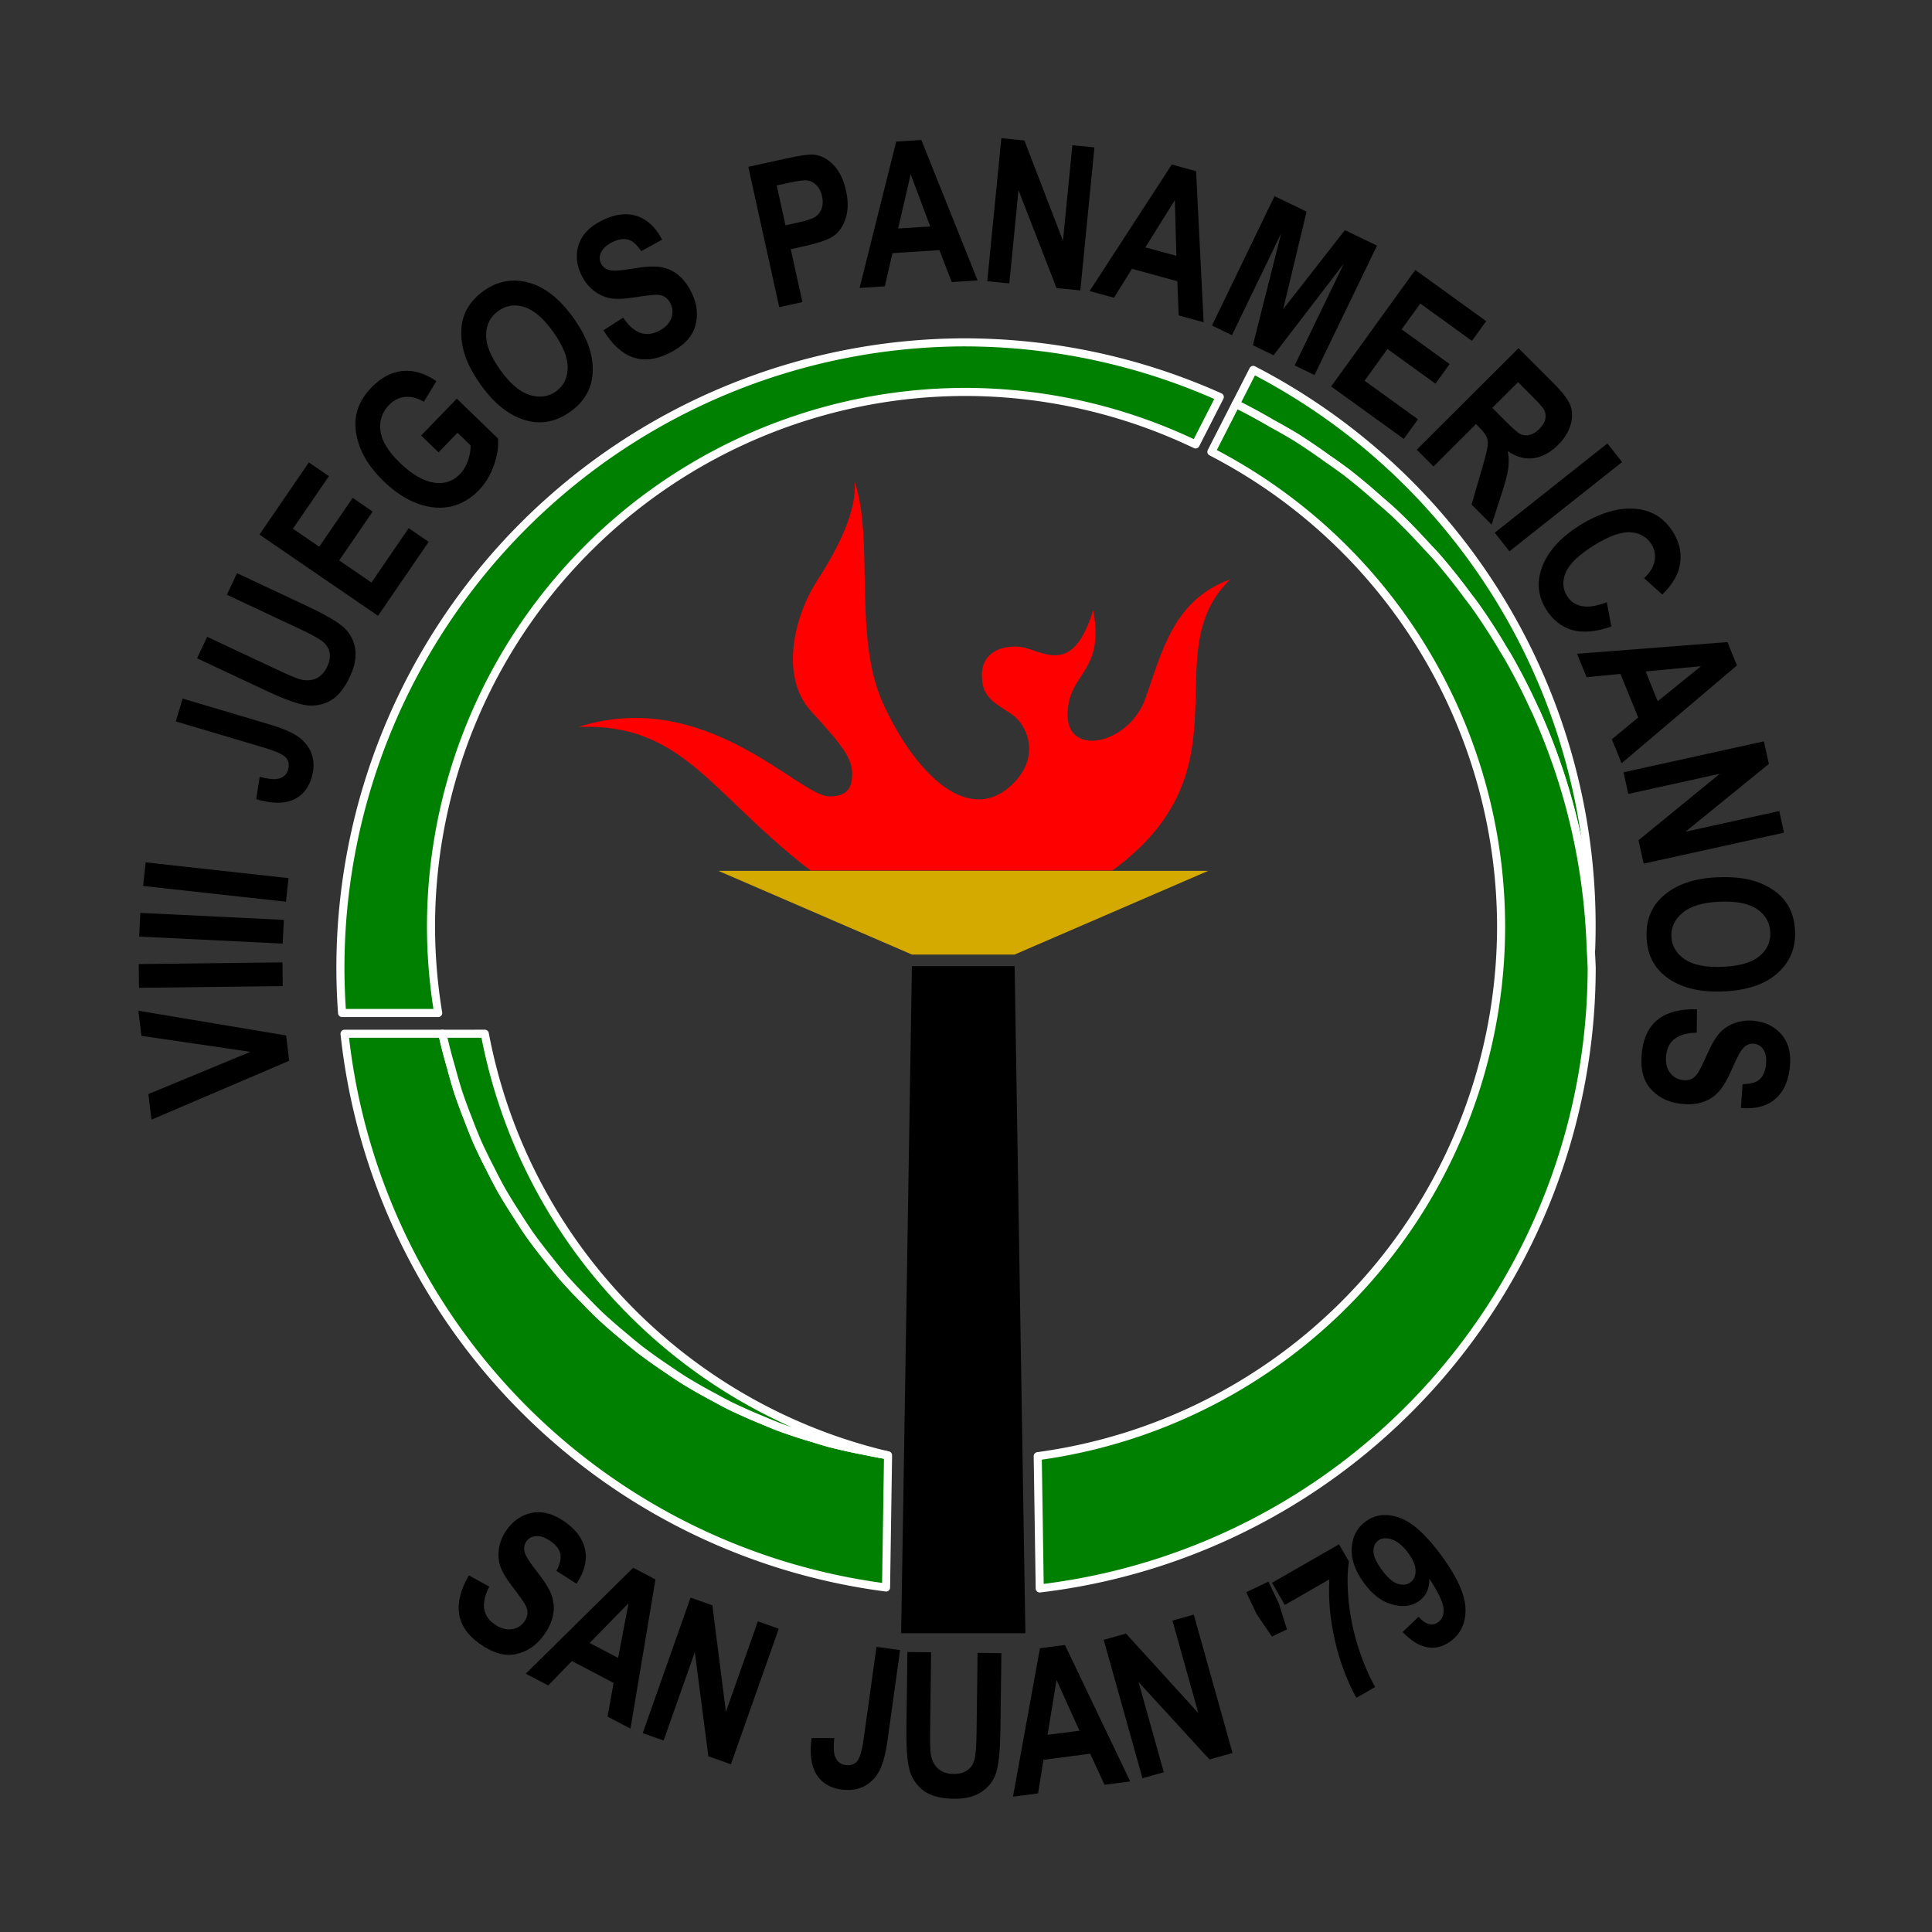 <?xml version="1.0" encoding="UTF-8"?>
<!-- Created with Inkscape (http://www.inkscape.org/) -->
<svg width="300" height="300" version="1.1" viewBox="0 0 300 300" xml:space="preserve" xmlns="http://www.w3.org/2000/svg" xmlns:cc="http://creativecommons.org/ns#" xmlns:dc="http://purl.org/dc/elements/1.1/" xmlns:rdf="http://www.w3.org/1999/02/22-rdf-syntax-ns#"><rect x="0" y="0" width="300" height="300" fill="#333333" stroke="none"/><g fill-rule="evenodd"><path d="m141.6 150.02h15.951l1.67 103.59h-19.291z"/><path d="m132.7 74.78c0.375 4.41-2.346 10.04-5.818 15.388-3.472 5.348-5.911 14.824-0.938 20.266 4.973 5.442 6.38 7.319 6.38 9.758s-1.032 3.472-3.565 3.472c-4.691 0-19.14-17.076-38.938-10.79 16.287-0.63 20.499 10.39 36.044 22.302h46.849c21.789-15.869 6.391-33.671 18.303-45.199-8.89 3.185-10.649 11.478-13.17 18.511-2.521 7.033-12.075 9.155-12.075 2.521s5.839-6.435 3.981-16.255c-3.45 11.146-8.294 5.639-12.009 5.639s-5.946 2.079-5.108 6.038c0.628 2.97 4.184 3.679 5.666 5.597 2.068 2.676 2.343 6.599-1.301 9.947-6.943 6.38-15.2-2.439-19.892-12.76s-1.313-25.427-4.41-34.435z" fill="#f00"/><path d="m141.6 148.22h15.951l30.063-12.996h-76.076z" fill="#d4aa00"/></g><g fill="#008000" fill-rule="evenodd" stroke="#fff" stroke-linecap="round" stroke-linejoin="round" stroke-width="1.253"><path d="m150 53.16a97.141 97.141 0 0 0-97.141 97.14 97.141 97.141 0 0 0 0.259 7.001h14.924a83.075 83.075 0 0 1-1.117-13.368 83.075 83.075 0 0 1 83.075-83.075 83.075 83.075 0 0 1 35.65 8.152l3.758-7.362a97.141 97.141 0 0 0-39.408-8.485z"/><path d="m194.6 57.44-2.715 5.319a97.141 97.141 0 0 1 5.58 3.027 97.141 97.141 0 0 1 3.777 2.161 97.141 97.141 0 0 1 4.842 3.291 97.141 97.141 0 0 1 3.017 2.152 97.141 97.141 0 0 1 4.984 4.172 97.141 97.141 0 0 1 2.301 2.018 97.141 97.141 0 0 1 5.002 5.12 97.141 97.141 0 0 1 1.635 1.751 97.141 97.141 0 0 1 4.861 6.089 97.141 97.141 0 0 1 1.077 1.414 97.141 97.141 0 0 1 4.546 7.033 97.141 97.141 0 0 1 0.63 1.026 97.141 97.141 0 0 1 4.069 7.936 97.141 97.141 0 0 1 0.291 0.602 97.141 97.141 0 0 1 3.449 8.793 97.141 97.141 0 0 1 0.051 0.137 97.141 97.141 0 0 1 4.99 27.778c0.029 0.058 0.057 0.117 0.086 0.174 1.432-37.633-19.017-72.702-52.474-89.991z"/><path d="m247 147.22a97.141 97.141 0 0 0-4.99-27.778 97.141 97.141 0 0 0-0.051-0.137 97.141 97.141 0 0 0-3.449-8.793 97.141 97.141 0 0 0-0.291-0.602 97.141 97.141 0 0 0-4.069-7.936 97.141 97.141 0 0 0-0.63-1.026 97.141 97.141 0 0 0-4.546-7.033 97.141 97.141 0 0 0-1.077-1.414 97.141 97.141 0 0 0-4.861-6.089 97.141 97.141 0 0 0-1.635-1.751 97.141 97.141 0 0 0-5.002-5.12 97.141 97.141 0 0 0-2.301-2.018 97.141 97.141 0 0 0-4.984-4.172 97.141 97.141 0 0 0-3.017-2.152 97.141 97.141 0 0 0-4.842-3.291 97.141 97.141 0 0 0-3.777-2.161 97.141 97.141 0 0 0-5.58-3.027l-3.794 7.433a83.075 83.075 0 0 1 44.987 73.746 83.075 83.075 0 0 1-71.953 82.213l0.311 20.542a97.141 97.141 0 0 0 85.707-96.386 97.141 97.141 0 0 0-0.156-3.049z"/><path d="m53.5 160.52a97.141 97.141 0 0 0 84.086 85.986l0.311-20.514a83.075 83.075 0 0 1-0.096-0.019 83.075 83.075 0 0 1-3.428-0.657 83.075 83.075 0 0 1-5.598-1.242 83.075 83.075 0 0 1-2.513-0.748 83.075 83.075 0 0 1-5.362-1.766 83.075 83.075 0 0 1-2.527-1.037 83.075 83.075 0 0 1-5.067-2.252 83.075 83.075 0 0 1-2.49-1.326 83.075 83.075 0 0 1-4.731-2.698 83.075 83.075 0 0 1-2.443-1.633 83.075 83.075 0 0 1-4.336-3.084 83.075 83.075 0 0 1-2.382-1.964 83.075 83.075 0 0 1-3.893-3.402 83.075 83.075 0 0 1-2.273-2.292 83.075 83.075 0 0 1-3.441-3.674 83.075 83.075 0 0 1-2.116-2.61 83.075 83.075 0 0 1-2.977-3.896 83.075 83.075 0 0 1-1.923-2.927 83.075 83.075 0 0 1-2.491-4.038 83.075 83.075 0 0 1-1.707-3.268 83.075 83.075 0 0 1-1.996-4.105 83.075 83.075 0 0 1-1.43-3.569 83.075 83.075 0 0 1-1.523-4.137 83.075 83.075 0 0 1-1.116-3.862 83.075 83.075 0 0 1-1.359-5.265z"/><path d="m68.7 160.52a83.075 83.075 0 0 0 1.359 5.265 83.075 83.075 0 0 0 1.116 3.862 83.075 83.075 0 0 0 1.522 4.137 83.075 83.075 0 0 0 1.43 3.569 83.075 83.075 0 0 0 1.996 4.105 83.075 83.075 0 0 0 1.707 3.268 83.075 83.075 0 0 0 2.491 4.038 83.075 83.075 0 0 0 1.923 2.927 83.075 83.075 0 0 0 2.977 3.896 83.075 83.075 0 0 0 2.116 2.61 83.075 83.075 0 0 0 3.441 3.674 83.075 83.075 0 0 0 2.273 2.292 83.075 83.075 0 0 0 3.893 3.402 83.075 83.075 0 0 0 2.382 1.964 83.075 83.075 0 0 0 4.336 3.084 83.075 83.075 0 0 0 2.443 1.633 83.075 83.075 0 0 0 4.731 2.698 83.075 83.075 0 0 0 2.491 1.326 83.075 83.075 0 0 0 5.067 2.252 83.075 83.075 0 0 0 2.527 1.037 83.075 83.075 0 0 0 5.362 1.766 83.075 83.075 0 0 0 2.513 0.748 83.075 83.075 0 0 0 5.598 1.242 83.075 83.075 0 0 0 3.428 0.657c-31.366-7.396-56.349-32.64-62.541-65.454z"/></g><path d="m44.9 164.72-21.38 9.141-0.477-3.975 15.848-6.561-16.932-2.477-0.468-3.9 22.937 3.842z"/><path d="m43.9 153.12-22.315 0.265-0.044-3.684 22.315-0.265z"/><path d="m43.9 146.52-22.29-1.088 0.18-3.68 22.29 1.088z"/><path d="m44.4 140.02-22.182-2.449 0.404-3.662 22.182 2.449z"/><path d="m27.3 112.02 1.054-3.546 13.541 4.027q3.283 0.976 4.693 2.11 1.41 1.134 1.88 2.703 0.475 1.555-0.094 3.466-0.751 2.524-2.912 3.438t-5.668-0.113l0.527-3.48q1.9 0.501 2.813 0.313 1.249-0.248 1.587-1.386 0.33-1.109-0.287-1.864-0.632-0.76-3.317-1.558z"/><path d="m30.6 102.22 1.565-3.335 10.943 5.133q2.55 1.196 3.38 1.434 1.44 0.406 2.559-0.078 1.125-0.498 1.765-1.863 0.543-1.158 0.376-2.127-0.181-0.976-0.968-1.665-0.794-0.709-3.812-2.124l-11.177-5.243 1.571-3.349 10.612 4.978q4.066 1.907 5.678 3.201 1.605 1.274 2.018 3.334 0.405 2.04-0.765 4.534-1.215 2.591-2.824 3.619-1.616 1.008-3.608 0.88-1.999-0.147-6.533-2.274z"/><path d="m58.7 95.62-18.412-12.611 7.673-11.203 3.115 2.133-5.591 8.163 4.082 2.796 5.196-7.586 3.102 2.125-5.196 7.586 5.011 3.432 5.781-8.44 3.102 2.125z"/><path d="m68.1 70.24-2.704-2.613 5.533-5.724 6.392 6.179q0.182 1.849-0.619 4.144t-2.345 3.894q-1.883 1.948-4.274 2.516-2.402 0.558-5.153-0.408-2.751-0.987-5.334-3.484-2.649-2.56-3.685-5.256-1.026-2.706-0.602-5.007 0.434-2.311 2.328-4.27 2.275-2.353 4.843-2.601 2.568-0.27 5.28 1.568l-1.937 3.209q-1.522-0.9-2.941-0.747-1.418 0.153-2.476 1.248-1.64 1.696-1.331 4.027 0.298 2.32 3.001 4.934 2.901 2.804 5.511 3.125 2.244 0.285 3.852-1.379 0.751-0.777 1.194-1.958 0.443-1.202 0.443-2.473l-2.036-1.968z"/><path d="m74.7 59.82q-2.321-3.243-2.865-6.018-0.54-2.796 0.272-4.93t3.015-3.712q3.194-2.286 6.945-1.282 3.763 0.995 6.988 5.501 3.26 4.556 2.965 8.642-0.248 3.603-3.454 5.898-3.231 2.312-6.704 1.409-3.963-1.039-7.161-5.508zm3.006-2.339q2.241 3.132 4.555 3.854 2.305 0.709 4.062-0.549 1.77-1.267 1.827-3.647 0.047-2.393-2.256-5.611-2.259-3.157-4.479-3.852-2.207-0.704-4.04 0.607-1.832 1.311-1.894 3.658-0.062 2.347 2.224 5.54z"/><path d="m93.7 51.29 3.058-1.961q2.418 3.581 5.457 2.104 1.506-0.732 1.989-1.932 0.476-1.213-0.089-2.377-0.333-0.685-0.867-1.017-0.534-0.333-1.297-0.335-0.769-0.015-3.49 0.41-2.435 0.388-3.787 0.114-1.352-0.274-2.533-1.206-1.174-0.953-1.859-2.363-0.799-1.643-0.698-3.317 0.114-1.68 1.102-2.99 0.988-1.31 2.919-2.248 2.902-1.411 5.297-0.628 2.394 0.783 3.914 3.666l-3.24 1.795q-1.004-1.509-2.043-1.8t-2.38 0.361q-1.342 0.652-1.794 1.566t-0.047 1.749q0.399 0.821 1.329 1.063 0.93 0.242 3.625-0.239 2.858-0.492 4.36-0.224 1.509 0.248 2.716 1.236 1.201 0.973 2.079 2.781 1.271 2.615 0.521 5.18-0.737 2.558-4.16 4.222-6.051 2.942-10.083-3.612z"/><path d="m121 47.7-4.803-21.793 5.798-1.278q3.241-0.714 4.306-0.622 1.702 0.155 3.091 1.579 1.404 1.421 1.978 4.022 0.521 2.364-0.017 4.166-0.541 1.787-1.735 2.736-1.197 0.934-4.468 1.655l-2.364 0.521 1.812 8.221zm-0.393-18.9 1.363 6.184 1.992-0.439q2.007-0.442 2.658-0.882 0.666-0.443 0.967-1.273 0.297-0.845 0.061-1.915-0.239-1.085-0.879-1.724-0.639-0.638-1.394-0.737-0.754-0.099-3.014 0.399z"/><path d="m151.8 43.54-4.011 0.257-1.919-4.957-7.292 0.467-1.18 5.155-3.92 0.251 5.684-22.726 3.904-0.25zm-7.355-8.376-3.036-8.104-1.947 8.423z"/><path d="m153.3 43.67 2.19-22.209 3.575 0.353 5.991 15.566 1.462-14.831 3.424 0.338-2.19 22.209-3.696-0.365-5.904-15.206-1.428 14.483z"/><path d="m186.9 50.04-3.876-1.061-0.204-5.311-7.048-1.928-2.792 4.492-3.788-1.036 12.761-19.645 3.773 1.032zm-4.233-10.312-0.237-8.65-4.579 7.333z"/><path d="m188.2 50.55 9.708-20.094 4.976 2.404-3.634 15.15 9.583-12.276 4.989 2.41-9.708 20.094-3.084-1.49 7.642-15.818-10.918 14.235-3.207-1.55 4.394-17.387-7.642 15.818z"/><path d="m206.7 60.01 13.065-18.092 11.008 7.949-2.21 3.061-8.022-5.793-2.896 4.011 7.454 5.383-2.201 3.048-7.454-5.383-3.556 4.924 8.293 5.989-2.201 3.048z"/><path d="m220 69.83 15.795-15.765 5.495 5.506q2.108 2.112 2.58 3.447 0.483 1.324 0.01 2.96-0.464 1.625-1.93 3.087-1.853 1.85-3.877 2.084-2.013 0.246-3.939-1.102 0.235 1.443 0.062 2.713-0.163 1.259-1.069 4.057l-1.512 4.649-3.108-3.114 1.544-5.327q0.842-2.884 0.94-3.713 0.108-0.84-0.128-1.421-0.226-0.592-1.129-1.497l-0.538-0.539-6.594 6.581zm11.718-6.49 1.936 1.939q1.774 1.778 2.409 2.112 0.646 0.324 1.421 0.152 0.775-0.171 1.562-0.957 0.754-0.753 0.906-1.506 0.162-0.764-0.182-1.453-0.247-0.485-2-2.241l-2.043-2.047z"/><path d="m232.1 82.72 17.491-13.86 2.288 2.887-17.491 13.86z"/><path d="m249.5 93.52 0.709 3.77q-3.623 1.263-6.125 0.522-2.489-0.749-3.99-3.167-1.886-3.04-0.717-6.381 1.355-3.85 5.947-6.7 4.851-3.01 8.949-2.526 3.56 0.425 5.55 3.632 1.621 2.613 0.928 5.48-0.489 2.041-2.624 4.172l-2.832-2.543q1.355-1.253 1.616-2.651 0.282-1.393-0.464-2.596-1.067-1.72-3.242-1.876-2.175-0.155-5.628 1.988-3.583 2.223-4.438 4.223-0.855 2 0.196 3.694 0.77 1.242 2.289 1.553 1.532 0.303 3.876-0.596z"/><path d="m251.8 118.52-1.515-3.722 4.093-3.391-2.754-6.768-5.263 0.515-1.48-3.638 23.356-1.813 1.475 3.624zm5.613-9.631 6.724-5.448-8.606 0.823z"/><path d="m252.1 119.92 21.793-4.804 0.773 3.508-12.941 10.522 14.554-3.208 0.741 3.36-21.793 4.804-0.8-3.627 12.626-10.328-14.212 3.133z"/><path d="m266.7 136.22q3.985-0.168 6.605 0.895 2.635 1.077 3.978 2.925 1.343 1.848 1.457 4.555 0.166 3.924-2.727 6.514-2.892 2.606-8.428 2.839-5.597 0.236-8.856-2.247-2.88-2.179-3.046-6.118-0.167-3.97 2.489-6.382 3.038-2.749 8.528-2.98zm0.312 3.796q-3.848 0.162-5.718 1.704-1.855 1.541-1.764 3.701 0.092 2.175 2.053 3.524 1.977 1.349 5.931 1.182 3.878-0.164 5.675-1.641 1.797-1.462 1.702-3.713-0.095-2.251-2.025-3.587-1.93-1.336-5.854-1.17z"/><path d="m263.5 156.72-0.026 3.633q-4.32 0.072-4.741 3.425-0.209 1.661 0.533 2.721 0.757 1.062 2.041 1.223 0.755 0.095 1.326-0.171 0.57-0.266 0.988-0.904 0.433-0.636 1.561-3.149 1.004-2.252 1.971-3.235 0.967-0.983 2.393-1.464 1.439-0.464 2.995-0.269 1.812 0.228 3.16 1.225 1.346 1.013 1.904 2.555 0.558 1.543 0.291 3.673-0.402 3.202-2.364 4.782-1.962 1.579-5.208 1.28l0.264-3.695q1.813-0.018 2.623-0.729 0.81-0.712 0.996-2.192 0.186-1.48-0.333-2.358-0.519-0.878-1.44-0.994-0.906-0.114-1.617 0.534-0.71 0.647-1.778 3.167-1.147 2.664-2.192 3.775-1.031 1.129-2.518 1.602-1.471 0.475-3.465 0.225-2.885-0.362-4.625-2.391-1.742-2.014-1.268-5.79 0.838-6.676 8.53-6.478z"/><circle transform="rotate(90)" cx="150.02" cy="-150" r="106.12" fill="none"/><path d="m72.8 244.62 3.182 1.752q-1.994 3.833 0.755 5.8 1.362 0.974 2.647 0.827 1.294-0.16 2.046-1.212 0.443-0.619 0.48-1.247 0.038-0.628-0.325-1.299-0.353-0.683-2.026-2.872-1.503-1.955-1.907-3.273-0.404-1.319-0.148-2.801 0.277-1.486 1.189-2.761 1.063-1.486 2.582-2.196 1.531-0.701 3.154-0.458 1.623 0.244 3.368 1.492 2.625 1.878 3.08 4.355t-1.354 5.189l-3.124-1.991q0.847-1.603 0.607-2.654t-1.453-1.919q-1.213-0.868-2.233-0.83-1.019 0.038-1.56 0.793-0.531 0.743-0.3 1.675 0.231 0.933 1.939 3.072 1.796 2.277 2.277 3.725 0.501 1.444 0.21 2.977-0.282 1.52-1.452 3.154-1.692 2.365-4.304 2.929-2.6 0.573-5.695-1.641-5.472-3.915-1.637-10.585z"/><path d="m97.9 268.42-3.559-1.867 0.94-5.231-6.47-3.395-3.69 3.788-3.478-1.825 16.678-16.45 3.464 1.818zm-1.923-10.98 1.624-8.5-6.045 6.18z"/><path d="m99.8 269.12 7.429-21.044 3.388 1.196 2.102 16.546 4.961-14.053 3.244 1.145-7.428 21.044-3.502-1.236-2.103-16.176-4.844 13.723z"/><path d="m136.1 255.72 3.664 0.51-1.949 13.992q-0.472 3.392-1.382 4.956t-2.39 2.265q-1.466 0.703-3.441 0.428-2.608-0.363-3.836-2.363-1.228-2-0.739-5.621h3.52q-0.21 1.953 0.113 2.828 0.433 1.198 1.609 1.361 1.146 0.16 1.8-0.564 0.656-0.739 1.042-3.513z"/><path d="m140.9 256.52 3.683 0.046-0.152 12.086q-0.036 2.816 0.091 3.67 0.225 1.48 1.128 2.298 0.918 0.818 2.425 0.837 1.279 0.016 2.092-0.537 0.814-0.568 1.116-1.569 0.317-1.016 0.359-4.349l0.155-12.345 3.699 0.047-0.147 11.72q-0.056 4.49-0.569 6.494-0.497 1.988-2.202 3.215-1.69 1.212-4.445 1.177-2.862-0.036-4.462-1.076-1.585-1.055-2.293-2.921-0.692-1.881-0.629-6.889z"/><path d="m175.5 276.62-3.985 0.518-2.238-4.821-7.246 0.942-0.841 5.221-3.895 0.506 4.189-23.048 3.88-0.504zm-7.885-7.879-3.558-7.888-1.394 8.532z"/><path d="m177.4 276.12-6.016-21.49 3.46-0.968 11.23 12.332-4.017-14.351 3.313-0.927 6.016 21.49-3.577 1.001-11.018-12.028 3.923 14.014z"/><path d="m197.5 254.12-2.37-3.476-1.616-3.412 3.453-1.635 1.616 3.412 1.256 4.003z"/><path d="m199.5 249.22-1.979-3.445 10.402-5.975 1.547 2.693q-0.393 2.28-0.075 5.889 0.323 3.589 1.47 7.266 1.152 3.657 2.676 6.31l-2.93 1.683q-2.26-4.179-3.351-9.012t-0.842-9.382z"/><path d="m217.8 253.42 2.47-2.373q1.662 1.859 3.062 0.834 0.946-0.692 0.82-2.128-0.135-1.448-2.202-4.633 0.02 1.136-0.364 2.002-0.385 0.866-1.195 1.46-1.683 1.232-4.163 0.575-2.468-0.665-4.418-3.331-2.086-2.85-1.918-5.482 0.168-2.632 2.17-4.097 2.236-1.636 5.232-0.584 2.987 1.04 6.556 5.917 3.632 4.963 3.712 8.243 0.08 3.28-2.327 5.042-1.671 1.223-3.564 0.929-1.89-0.314-3.869-2.374zm0.892-12.236q-1.241-1.695-2.545-2.137-1.304-0.442-2.115 0.152-0.786 0.575-0.766 1.711 0.032 1.127 1.309 2.871 1.277 1.744 2.435 2.142 1.171 0.388 2.006-0.223 0.798-0.584 0.797-1.772 0.011-1.196-1.122-2.744z"/><path d="M 150,21.1 A 128.9,128.9 0 0 0 21.1,150 128.9,128.9 0 0 0 150,278.9 128.9,128.9 0 0 0 278.9,150 128.9,128.9 0 0 0 150,21.1 Z" fill="none"/></svg>
